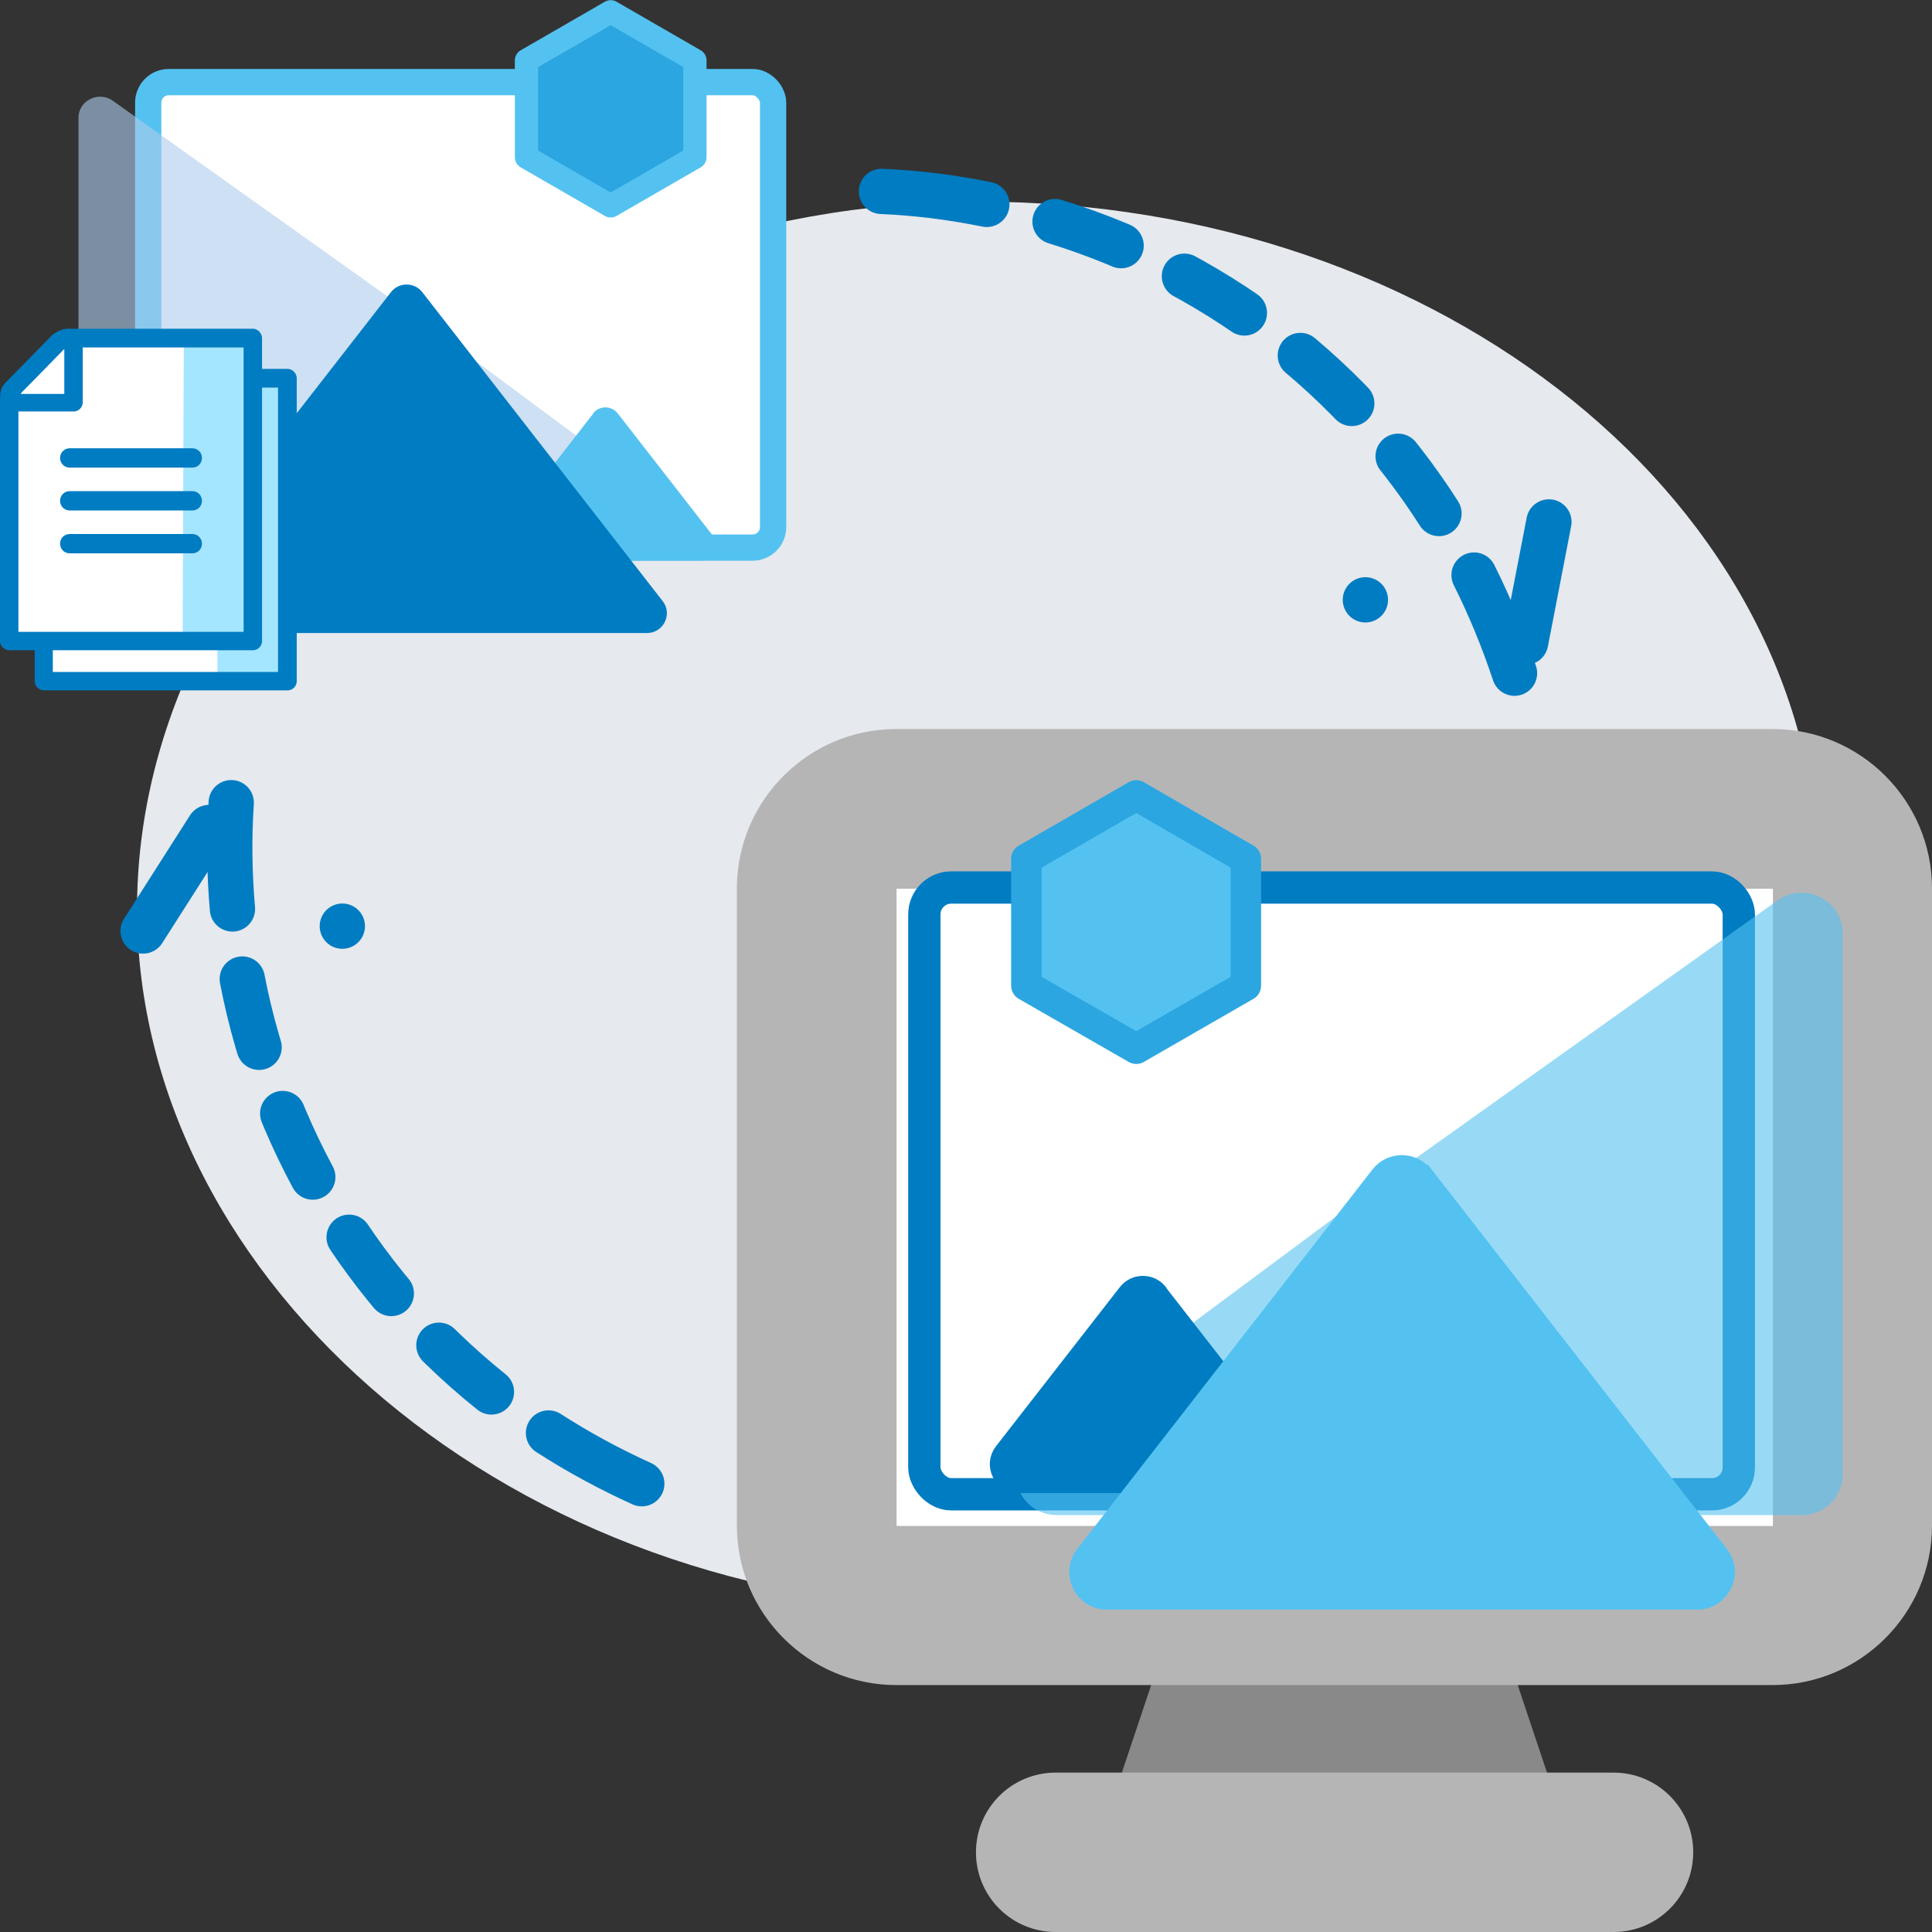<svg viewBox="0 0 64 64" xmlns="http://www.w3.org/2000/svg"><rect x="0" y="0" width="64" height="64" fill="#333333" stroke="none"/><defs><style>.cls-1,.cls-2,.cls-3,.cls-4,.cls-5,.cls-6,.cls-7,.cls-8{stroke-width:0px;}.cls-1,.cls-9,.cls-10{fill:#54c2f0;}.cls-2{fill:#898989;}.cls-3{fill:#aecbed;}.cls-11{isolation:isolate;}.cls-4{fill:#e6e9ed;}.cls-12{fill:#2ca6e0;stroke-width:.77px;}.cls-12,.cls-9,.cls-13{stroke:#54c2f0;}.cls-12,.cls-14,.cls-15,.cls-16,.cls-17,.cls-10,.cls-18{stroke-linecap:round;stroke-linejoin:round;}.cls-9{stroke-width:.86px;}.cls-9,.cls-13,.cls-19{stroke-miterlimit:10;}.cls-5,.cls-17{fill:#007cc2;}.cls-6{fill:#a4e5ff;}.cls-14{stroke-dasharray:0 0 0 0 0 0 2.33 2.33 2.33 2.33 2.33 2.33;}.cls-14,.cls-15,.cls-16,.cls-17,.cls-18,.cls-19{stroke:#007cc2;}.cls-14,.cls-15,.cls-16,.cls-18{fill:none;stroke-width:1.5px;}.cls-20{mix-blend-mode:multiply;opacity:.6;}.cls-13{stroke-width:.87px;}.cls-13,.cls-7,.cls-19{fill:#fff;}.cls-16{stroke-dasharray:0 0 0 0 0 0 2.33 2.33 2.33 2.33 2.33 2.33;}.cls-17{stroke-width:.58px;}.cls-10{stroke:#2ca6e0;stroke-width:1.01px;}.cls-8{fill:#b5b5b6;}.cls-18{stroke-dasharray:0 0 0 0 0 7.04 7.04 7.04 7.04 7.04;}.cls-19{stroke-width:1.07px;}</style></defs><g class="cls-11"><g id="icons"><path d="M60.23,29.16c0,12.42-12.44,24.13-27.79,24.13-15.35,0-27.9-10.76-27.9-23.18S17.08,6.68,32.44,6.68c15.35,0,27.8,10.07,27.8,22.49Z" class="cls-4"></path><path d="M29.2,6.34c1.19.05,2.35.2,3.49.43" class="cls-15"></path><path d="M34.95,7.34c5.62,1.73,10.42,5.56,13.34,10.7" class="cls-14"></path><path d="M48.83,19.05c.52,1.04.97,2.13,1.34,3.25" class="cls-15"></path><polyline points="45.23 19.87 50.29 22.56 51.31 17.29" class="cls-18"></polyline><path d="M21.26,49.15c-1.08-.49-2.11-1.05-3.09-1.68" class="cls-15"></path><path d="M16.28,46.11c-4.59-3.68-7.63-9-8.45-14.85" class="cls-16"></path><path d="M7.7,30.11c-.1-1.16-.12-2.33-.04-3.52" class="cls-15"></path><polyline points="11.34 30.68 7.63 26.31 4.74 30.84" class="cls-18"></polyline><rect height="24.7" width="32.47" y="27.79" x="28.15" class="cls-7"></rect><polygon points="49.49 53.47 52.13 61.36 36.28 61.36 38.92 53.47 49.49 53.47" class="cls-2"></polygon><path d="M58.72,24.15h-29.03c-2.91,0-5.28,2.37-5.28,5.28v21.11c0,2.91,2.37,5.28,5.28,5.28h29.03c2.91,0,5.28-2.37,5.28-5.28v-21.11c0-2.91-2.37-5.28-5.28-5.28ZM58.71,50.55h-29.01v-21.11h29.03v21.11Z" class="cls-8"></path><path d="M53.45,64h-18.48c-1.46,0-2.64-1.18-2.64-2.64s1.18-2.64,2.64-2.64h18.48c1.46,0,2.64,1.18,2.64,2.64s-1.18,2.64-2.64,2.64Z" class="cls-8"></path><rect transform="translate(88.22 78.9) rotate(180)" ry=".89" rx=".89" height="20.1" width="26.98" y="29.4" x="30.62" class="cls-19"></rect><g class="cls-20"><path d="M35.01,49.76h24.67c.52,0,.93-.41.93-.91v-17.93c0-.75-.87-1.18-1.48-.74l-13.08,9.32-11.6,8.62c-.71.53-.33,1.64.57,1.64Z" class="cls-9"></path></g><polygon points="34 28.45 34 32.65 37.64 34.74 41.27 32.65 41.27 28.45 37.64 26.35 34 28.45" class="cls-10"></polygon><path d="M38.38,42.81l4.11,5.28c.34.44.03,1.08-.53,1.08h-8.21c-.56,0-.87-.64-.53-1.08l4.11-5.28c.27-.34.79-.34,1.06,0Z" class="cls-17"></path><path d="M47.09,39.01l9.78,12.57c.41.53.03,1.31-.64,1.31h-19.57c-.67,0-1.05-.77-.64-1.31l9.78-12.57c.32-.42.95-.42,1.28,0Z" class="cls-9"></path><rect ry=".68" rx=".68" height="15.42" width="20.7" y="2.72" x="4.91" class="cls-13"></rect><g class="cls-20"><path d="M22.25,18.35H3.32c-.4,0-.72-.31-.72-.7V3.9c0-.57.67-.9,1.14-.56l10.04,7.15,8.9,6.61c.55.41.25,1.26-.43,1.26Z" class="cls-3"></path></g><polygon points="23.02 2 23.02 5.21 20.23 6.82 17.44 5.21 17.44 2 20.23 .39 23.02 2" class="cls-12"></polygon><path d="M19.66,13.69l-3.15,4.05c-.26.34-.02.83.4.83h6.3c.43,0,.67-.49.4-.83l-3.15-4.05c-.21-.26-.6-.26-.81,0Z" class="cls-1"></path><path d="M12.95,9.68l-7.96,10.23c-.34.43-.03,1.06.52,1.06h15.92c.55,0,.86-.63.52-1.06l-7.96-10.23c-.26-.34-.78-.34-1.04,0Z" class="cls-5"></path><polygon points="1.44 22.63 9.62 22.63 9.62 12.46 3.42 12.49 1.41 14.53 1.44 22.63" class="cls-7"></polygon><polygon points="7.2 22.67 9.6 22.67 9.6 12.39 7.23 12.39 7.2 22.67" class="cls-6"></polygon><path d="M3.45,17.6h4.06c.18,0,.32.14.32.32s-.14.32-.32.32H3.45c-.18,0-.32-.14-.32-.32s.14-.32.32-.32h0Z" class="cls-5"></path><path d="M3.45,19.02h4.06c.18,0,.32.14.32.32s-.14.32-.32.32H3.45c-.18,0-.32-.14-.32-.32s.14-.32.32-.32h0Z" class="cls-5"></path><path d="M3.45,16.18h4.06c.18,0,.32.14.32.32s-.14.32-.32.32H3.45c-.18,0-.32-.14-.32-.32s.14-.32.32-.32h0Z" class="cls-5"></path><path d="M9.52,12.22H3.68s0,0-.28,0c-.32,0-.56.24-.56.24l-1.54,1.57c-.14.18-.15.32-.15.55s0,.48,0,.48v7.51c0,.16.14.3.31.3h8.07c.16,0,.3-.14.3-.3v-10.04c0-.16-.14-.31-.3-.31ZM1.85,14.34l1.42-1.45v1.49h-1.45s.02-.02.03-.03ZM9.21,22.26H1.75v-7.3h1.85c.16-.01.28-.15.28-.3v-1.82h5.33v9.43Z" class="cls-5"></path><polygon points=".29 21.3 8.48 21.3 8.48 11.12 2.28 11.16 .26 13.2 .29 21.3" class="cls-7"></polygon><polygon points="6.05 21.34 8.46 21.34 8.46 11.06 6.09 11.06 6.05 21.34" class="cls-6"></polygon><path d="M2.31,16.27h4.06c.18,0,.32.14.32.32s-.14.32-.32.32H2.31c-.18,0-.32-.14-.32-.32s.14-.32.32-.32h0Z" class="cls-5"></path><path d="M2.31,17.69h4.06c.18,0,.32.14.32.32s-.14.32-.32.32H2.31c-.18,0-.32-.14-.32-.32s.14-.32.32-.32h0Z" class="cls-5"></path><path d="M2.31,14.85h4.06c.18,0,.32.14.32.32s-.14.32-.32.32H2.31c-.18,0-.32-.14-.32-.32s.14-.32.32-.32h0Z" class="cls-5"></path><path d="M8.38,10.89H2.54s0,0-.28,0c-.32,0-.56.24-.56.24l-1.54,1.57C.01,12.88,0,13.02,0,13.25s0,.48,0,.48v7.51c0,.16.14.3.31.3h8.07c.16,0,.3-.14.3-.3v-10.04c0-.16-.14-.31-.3-.31ZM.71,13.01l1.42-1.45v1.49H.68s.02-.02.03-.03ZM8.07,20.93H.61v-7.3h1.85c.16-.01.28-.15.28-.3v-1.82h5.33v9.43Z" class="cls-5"></path></g></g></svg>